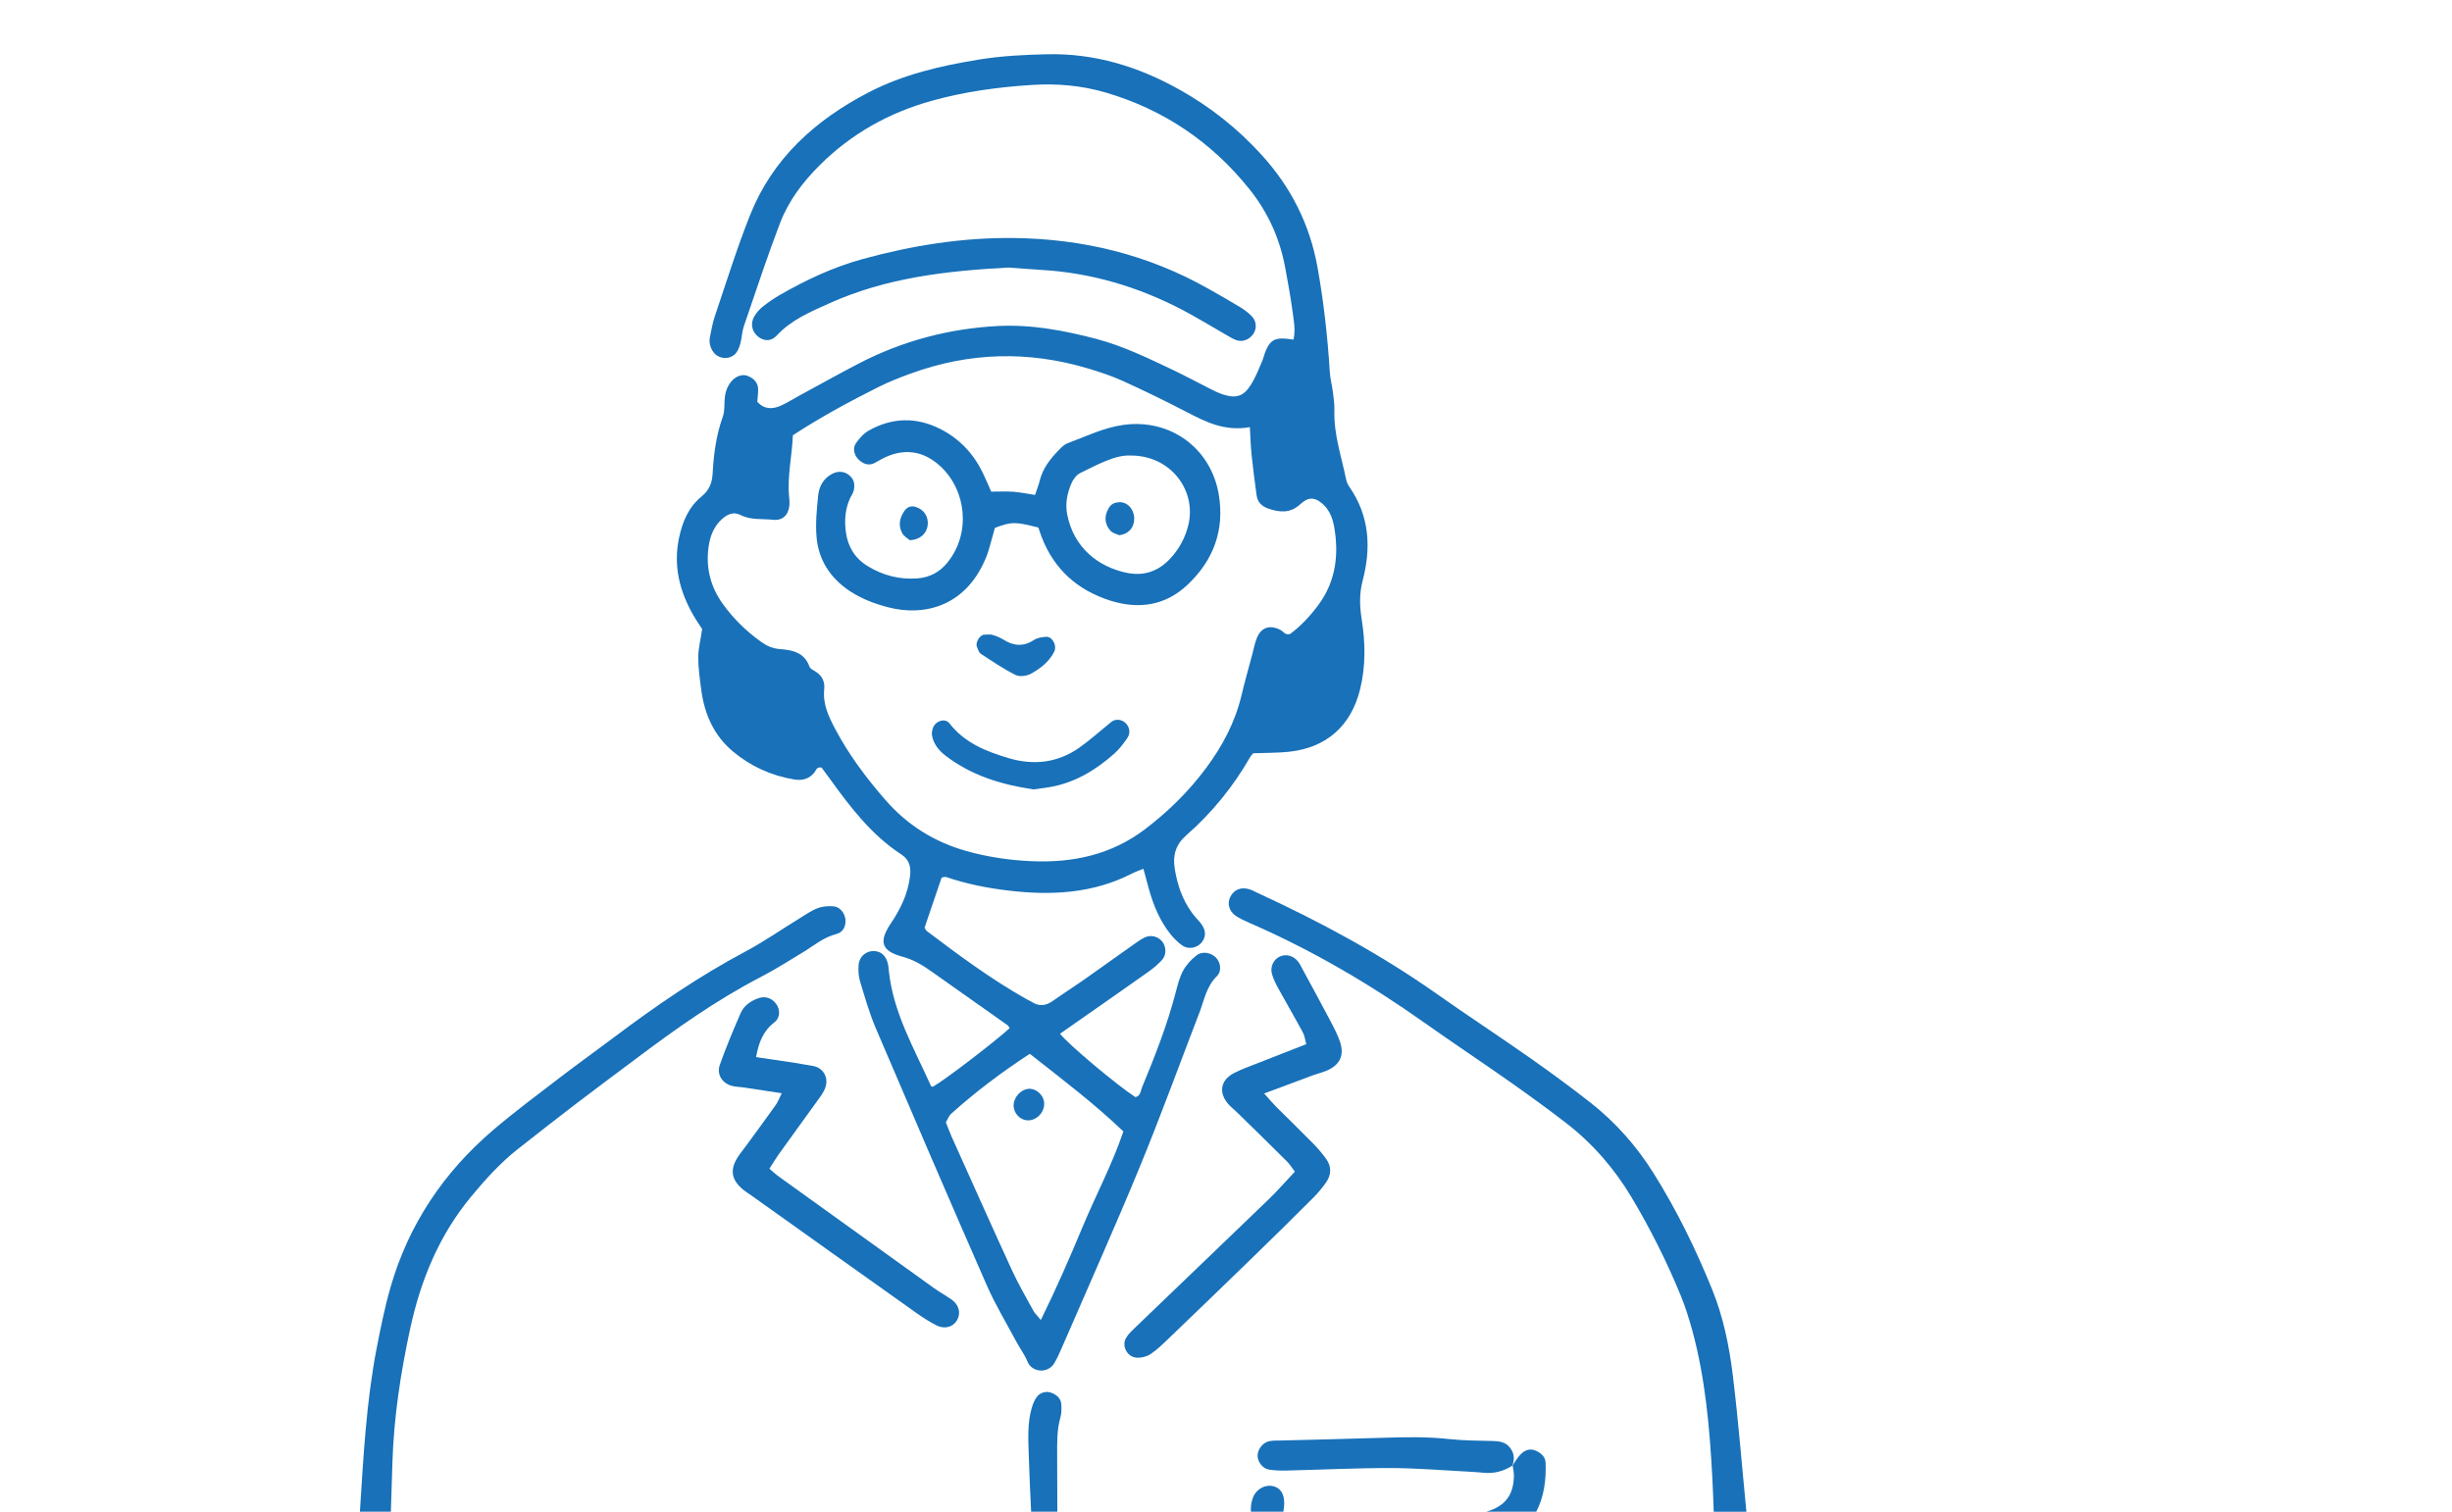 <?xml version="1.0" encoding="UTF-8"?><svg id="b" xmlns="http://www.w3.org/2000/svg" width="120" height="74" viewBox="0 0 120 74"><defs><style>.d{fill:none;}.e{fill:#1871b9;fill-rule:evenodd;}</style></defs><g id="c"><g><rect class="d" width="120" height="74"/><rect class="d" width="120" height="74"/><g><path class="e" d="M84.797,67.274c-.174-1.404-.462-2.802-.996-4.129-.798-1.975-1.732-3.885-2.864-5.695-.832-1.329-1.857-2.498-3.091-3.466-.983-.77-1.991-1.512-3.015-2.229-1.493-1.048-3.022-2.047-4.513-3.1-2.77-1.953-5.741-3.552-8.816-4.965-.122-.057-.241-.126-.37-.163-.418-.119-.756,.031-.932,.398-.018,.036-.03,.072-.041,.108,.175,0,.346,.006,.509,.022-.163-.016-.334-.023-.509-.022-.032,.113-.033,.234-.003,.351h0c.041,.166,.143,.322,.301,.433,.22,.151,.47,.264,.717,.372,3.017,1.314,5.84,2.965,8.522,4.865,1.408,.996,2.844,1.95,4.254,2.942,.911,.642,1.813,1.298,2.696,1.979,1.295,1.003,2.356,2.221,3.198,3.631,.92,1.541,1.723,3.14,2.404,4.798,.231,.561,.412,1.144,.573,1.726,.642,2.364,.851,4.788,.98,7.219,.029,.551,.049,1.102,.068,1.653h1.599c-.224-2.29-.398-4.514-.671-6.726Zm-23.936-23.028c0-.044-.014-.089-.043-.125,.028,.035,.043,.081,.043,.125Z"/><path class="e" d="M75.144,71.007c-.289-.12-.541-.007-.735,.198-.153,.159-.264,.356-.391,.539-.004,.003-.007,.005-.011,.007-.002,.006-.003,.011-.007,.02v.002s.002-.002,.004-.005c.007-.01,.026-.03,.026-.03,.021,.164,.062,.331,.06,.495-.011,.912-.391,1.49-1.334,1.763-.005,.002-.01,.004-.016,.005h2.444c.381-.738,.49-1.554,.456-2.404-.012-.291-.233-.482-.497-.589Z"/><path class="e" d="M62.295,72.749c-.053-.012-.107-.018-.16-.018-.345,0-.68,.227-.812,.57-.089,.231-.119,.468-.104,.699h1.589c.02-.167,.043-.291,.043-.409-.004-.48-.196-.765-.555-.842Z"/><path class="e" d="M73.866,70.829c-.213-.248-.515-.283-.828-.289-.708-.017-1.42-.019-2.122-.095-1.079-.118-2.155-.098-3.234-.062-1.651,.053-3.304,.089-4.955,.133-.203,.007-.409-.006-.604,.032-.33,.064-.592,.419-.576,.737,.014,.288,.245,.599,.545,.652,.058,.01,.116,.018,.174,.025,.241,.028,.486,.03,.729,.024,1.687-.04,3.371-.125,5.058-.121,1.279,.002,2.559,.112,3.836,.177,.236,.013,.472,.029,.707,.052,.513,.053,.982-.07,1.412-.343,.136-.333,.094-.648-.141-.922Z"/><path class="e" d="M64.262,58.642c.236-.237,.454-.499,.645-.774,.254-.37,.259-.772-.007-1.139-.197-.272-.419-.531-.654-.771-.592-.603-1.2-1.188-1.797-1.785-.164-.165-.312-.345-.582-.645,.89-.332,1.646-.616,2.404-.896,.222-.08,.456-.132,.671-.227,.631-.276,.856-.743,.642-1.392-.116-.347-.289-.681-.462-1.009-.455-.866-.925-1.726-1.39-2.585-.063-.118-.122-.241-.205-.348-.234-.296-.594-.387-.904-.241-.299,.142-.476,.5-.372,.856,.074,.256,.198,.502,.328,.736,.39,.708,.8,1.409,1.184,2.121,.088,.162,.106,.361,.164,.572-.839,.328-1.623,.632-2.405,.941-.377,.147-.761,.286-1.121,.469-.691,.351-.784,.997-.243,1.573,.115,.124,.252,.226,.372,.345,.821,.802,1.644,1.606,2.458,2.417,.136,.134,.236,.305,.381,.496-.451,.477-.848,.937-1.283,1.356-2.164,2.089-4.339,4.167-6.506,6.252-.169,.161-.349,.326-.467,.524-.238,.397,.053,.951,.523,.975,.22,.01,.479-.051,.661-.17,.308-.202,.578-.465,.846-.722,1.39-1.333,2.777-2.67,4.159-4.014,.994-.964,1.981-1.938,2.961-2.917Z"/><path class="e" d="M38.01,16.428c.712-.771,1.648-1.161,2.569-1.576,2.792-1.262,5.768-1.596,8.771-1.754,.552,.038,1.091,.083,1.63,.115,2.428,.146,4.71,.823,6.862,1.944,.717,.375,1.408,.802,2.111,1.203,.176,.1,.347,.213,.536,.286,.268,.096,.553,.017,.749-.181,.046-.045,.086-.098,.122-.156,.155-.264,.127-.597-.109-.84-.164-.167-.358-.309-.557-.432-.52-.314-1.047-.617-1.577-.914-2.948-1.662-6.134-2.432-9.5-2.471-2.513-.03-4.978,.365-7.398,1.029-1.438,.394-2.784,1.026-4.074,1.77-.291,.17-.571,.364-.833,.573-.153,.124-.291,.287-.391,.454-.03,.051-.053,.101-.072,.153-.111,.311-.012,.636,.247,.844,.284,.229,.638,.255,.916-.048Z"/><path class="e" d="M48.307,27.16c.083-.22,.139-.451,.204-.676,.065-.224,.125-.449,.18-.645,.818-.305,.989-.305,2.127-.013,.049,.14,.097,.301,.159,.457,.611,1.595,1.764,2.613,3.373,3.122,1.397,.437,2.693,.239,3.775-.785,1.262-1.194,1.812-2.669,1.522-4.407-.381-2.276-2.365-3.716-4.635-3.418-.987,.131-1.864,.57-2.777,.908-.15,.056-.28,.189-.396,.307-.43,.44-.807,.91-.957,1.528-.055,.221-.143,.433-.227,.69-.391-.059-.719-.127-1.05-.154-.331-.025-.666-.007-1.096-.007-.137-.309-.266-.622-.414-.926-.458-.941-1.142-1.669-2.081-2.144-1.175-.592-2.351-.562-3.493,.078-.252,.142-.467,.385-.635,.627-.174,.254-.079,.611,.164,.824,.217,.19,.464,.281,.744,.143,.122-.059,.234-.134,.354-.198,1.043-.554,2.034-.433,2.886,.365,1.267,1.181,1.487,3.273,.337,4.698-.381,.472-.865,.733-1.477,.78-.874,.063-1.674-.143-2.419-.595-.624-.374-.971-.938-1.073-1.639-.083-.573-.048-1.148,.201-1.69,.056-.122,.141-.234,.174-.363,.07-.273,.039-.536-.19-.741-.239-.214-.55-.249-.848-.097-.433,.219-.65,.609-.696,1.056-.071,.669-.136,1.352-.083,2.019,.09,1.143,.678,2.04,1.634,2.673,.566,.374,1.193,.611,1.855,.786,1.746,.462,3.879,0,4.859-2.562Zm4.113-3.464c.086-.208,.248-.443,.441-.537,.872-.429,1.741-.901,2.464-.859,1.954-.013,3.234,1.687,2.837,3.381-.15,.635-.453,1.197-.902,1.675-.58,.62-1.295,.855-2.113,.686-1.389-.288-2.605-1.224-2.92-2.868-.1-.523-.002-1.011,.194-1.479Z"/><path class="e" d="M51.465,68.184c-.243-.098-.552-.032-.726,.201-.114,.155-.192,.35-.247,.54-.22,.759-.167,1.538-.145,2.314,.026,.917,.074,1.837,.116,2.761h1.282c-.003-.905-.005-1.809-.008-2.714-.002-.64-.019-1.281,.162-1.911,.053-.188,.053-.4,.044-.601-.012-.305-.211-.483-.479-.59Z"/><path class="e" d="M49.607,54.122c.002,.387,.324,.718,.701,.722,.441,.006,.828-.416,.791-.866-.028-.376-.389-.702-.749-.678-.393,.025-.745,.415-.743,.822Z"/><path class="e" d="M46.569,63.617c-.275-.197-.576-.357-.849-.553-2.552-1.831-5.102-3.665-7.65-5.501-.134-.097-.254-.214-.414-.352,.158-.246,.291-.475,.444-.69,.608-.852,1.227-1.695,1.838-2.547,.137-.191,.287-.379,.393-.589,.303-.608-.054-1.11-.511-1.197-.298-.055-.597-.108-.897-.155-.625-.095-1.253-.189-1.921-.286,.127-.709,.342-1.273,.894-1.7,.301-.233,.291-.637,.081-.913-.224-.296-.552-.39-.901-.256-.359,.137-.673,.359-.826,.71-.365,.833-.716,1.675-1.02,2.532-.166,.463,.099,.89,.562,1.029,.19,.056,.4,.053,.599,.083,.594,.088,1.186,.178,1.866,.284-.123,.245-.188,.431-.3,.586-.469,.661-.952,1.313-1.429,1.968-.139,.19-.292,.373-.419,.569-.4,.62-.319,1.118,.259,1.598,.13,.106,.277,.194,.414,.291,2.668,1.902,5.334,3.806,8.004,5.701,.329,.234,.67,.461,1.029,.643,.434,.219,.857,.082,1.042-.284,.169-.338,.067-.719-.287-.973Z"/><path class="e" d="M58.69,49.599c.24-.626,.344-1.3,.86-1.811,.261-.256,.183-.69-.053-.922-.238-.233-.654-.317-.932-.103-.03,.024-.062,.049-.092,.076-.092,.074-.18,.16-.263,.25-.118,.13-.222,.27-.303,.418-.176,.32-.27,.692-.363,1.051-.414,1.607-1.022,3.147-1.655,4.677-.07,.172-.067,.421-.324,.472-.897-.58-3.297-2.594-3.687-3.103,.137-.098,.273-.191,.409-.287,1.302-.91,2.608-1.819,3.905-2.738,.247-.175,.483-.37,.685-.597,.208-.228,.199-.607,.033-.847-.033-.05-.072-.094-.116-.132-.206-.182-.513-.238-.779-.109-.181,.089-.347,.207-.513,.326-.828,.586-1.651,1.176-2.481,1.76-.499,.347-1.011,.675-1.509,1.027-.345,.243-.682,.261-1.034,.03-.085-.054-.18-.094-.27-.143-1.711-.966-3.286-2.136-4.851-3.318-.049-.039-.072-.109-.108-.165,.28-.822,.559-1.645,.834-2.451,.093-.014,.164-.046,.219-.028,.996,.34,2.026,.543,3.066,.665,2.078,.248,4.12,.144,6.034-.836,.166-.085,.344-.145,.557-.233,.1,.37,.178,.66,.257,.952,.227,.821,.543,1.604,1.086,2.272,.063,.078,.13,.153,.201,.225,.118,.121,.247,.233,.386,.323,.005,.003,.012,.007,.018,.01,.116,.073,.25,.098,.382,.088,.197-.012,.393-.108,.516-.259,.208-.256,.224-.542,.03-.844-.072-.113-.164-.213-.254-.313-.012-.014-.025-.028-.037-.042-.078-.088-.15-.178-.219-.272-.465-.636-.71-1.37-.835-2.156-.102-.644,.049-1.169,.569-1.625,1.258-1.098,2.296-2.386,3.13-3.835,.049-.083,.125-.153,.148-.178,.624-.025,1.197-.013,1.762-.075,1.827-.2,3.027-1.272,3.466-3.064,.279-1.134,.256-2.282,.076-3.424-.101-.64-.122-1.243,.049-1.893,.419-1.595,.336-3.154-.64-4.568-.076-.11-.141-.239-.167-.366-.229-1.124-.613-2.219-.578-3.39,.009-.298-.035-.601-.072-.902-.042-.331-.134-.659-.153-.99-.108-1.725-.298-3.437-.604-5.135-.377-2.083-1.292-3.893-2.714-5.465-1.172-1.294-2.513-2.361-4.029-3.209-2.009-1.129-4.148-1.789-6.481-1.737-1.117,.024-2.229,.081-3.334,.259-1.875,.304-3.715,.727-5.415,1.612-2.599,1.35-4.688,3.225-5.792,5.997-.65,1.63-1.168,3.311-1.732,4.975-.107,.318-.164,.657-.232,.985-.058,.281,.007,.539,.178,.767,.12,.159,.301,.25,.488,.27,.118,.012,.238-.002,.347-.048,.118-.047,.222-.127,.296-.238,.09-.139,.15-.303,.189-.464,.065-.262,.07-.542,.157-.795,.051-.147,.101-.296,.152-.444,.527-1.545,1.042-3.098,1.625-4.62,.416-1.083,1.114-2.005,1.94-2.826,1.546-1.541,3.387-2.567,5.477-3.151,1.6-.448,3.242-.67,4.899-.776,1.221-.079,2.437,.025,3.614,.37,2.844,.834,5.192,2.425,7.04,4.734,.901,1.127,1.487,2.414,1.748,3.839,.129,.697,.259,1.396,.354,2.099,.062,.464,.16,.934,.053,1.425-.115-.016-.211-.031-.308-.042-.366-.035-.596-.003-.772,.153-.102,.092-.187,.223-.266,.407-.081,.185-.122,.39-.203,.573-.162,.37-.308,.754-.52,1.094-.368,.59-.721,.707-1.376,.502-.255-.08-.497-.211-.738-.333-.543-.271-1.079-.565-1.627-.826-1.251-.593-2.494-1.208-3.844-1.564-1.577-.413-3.167-.713-4.807-.631-2.397,.124-4.668,.727-6.8,1.828-1.02,.53-2.023,1.094-3.033,1.641-.268,.144-.525,.312-.802,.433-.395,.174-.786,.193-1.147-.19,.014-.173,.039-.369,.042-.567,.009-.349-.185-.568-.492-.694-.176-.075-.374-.055-.552,.043-.094,.05-.183,.122-.261,.212-.007,.008-.014,.017-.02,.026-.217,.262-.299,.573-.317,.911-.014,.266,.002,.55-.086,.793-.324,.902-.448,1.838-.499,2.785-.025,.467-.169,.821-.548,1.13-.624,.512-.925,1.217-1.093,2.006-.294,1.37,.019,2.615,.694,3.797,.15,.263,.324,.509,.435,.68-.076,.521-.19,.95-.192,1.38,0,.537,.079,1.079,.15,1.615,.157,1.18,.622,2.222,1.544,2.995,.867,.729,1.88,1.188,3.008,1.375,.4,.065,.733-.029,.992-.356,.074-.094,.086-.269,.34-.229,.109,.147,.248,.329,.382,.517,1.011,1.404,2.053,2.779,3.53,3.743,.395,.257,.472,.623,.419,1.059-.104,.861-.465,1.61-.946,2.321-.095,.139-.171,.268-.226,.389-.211,.44-.162,.75,.176,.974,.148,.1,.352,.182,.615,.254,.543,.144,.985,.41,1.426,.723,1.241,.877,2.485,1.752,3.725,2.632,.048,.03,.069,.099,.104,.147-.791,.719-3.221,2.572-3.759,2.868-.032-.013-.081-.017-.09-.037-.819-1.834-1.854-3.591-2.064-5.647-.005-.045-.011-.088-.014-.135-.005-.066-.014-.134-.03-.198-.044-.198-.129-.352-.243-.457-.116-.107-.266-.165-.444-.17-.381-.01-.717,.27-.747,.677-.021,.264-.009,.549,.069,.8,.234,.776,.456,1.56,.773,2.304,1.791,4.198,3.593,8.389,5.424,12.567,.419,.957,.964,1.858,1.457,2.781,.174,.324,.402,.626,.541,.966,.215,.531,.989,.61,1.311,.082,.139-.229,.249-.479,.356-.727,1.276-2.946,2.589-5.878,3.812-8.843,1.029-2.5,1.953-5.04,2.923-7.562Zm-15.372-10.453c-.932-1.076-1.785-2.209-2.451-3.475-.319-.605-.604-1.208-.53-1.921,.037-.362-.088-.664-.411-.867-.113-.071-.271-.141-.31-.246-.25-.709-.853-.821-1.468-.865-.361-.028-.649-.172-.923-.369-.719-.519-1.348-1.134-1.861-1.853-.594-.832-.83-1.765-.686-2.785,.072-.516,.249-.982,.643-1.344,.27-.245,.569-.389,.922-.21,.506,.258,1.057,.175,1.589,.233,.469,.051,.754-.23,.802-.71,.012-.132-.002-.27-.014-.403-.099-1.022,.144-2.015,.183-3.025,1.373-.895,2.768-1.649,4.187-2.36,.511-.257,1.05-.466,1.588-.663,2.858-1.043,5.748-1.118,8.661-.249,.582,.174,1.163,.365,1.713,.615,1.047,.473,2.079,.979,3.1,1.508,.938,.487,1.864,.971,3.116,.752,.032,.542,.041,.944,.083,1.341,.071,.669,.155,1.339,.249,2.006,.046,.334,.257,.529,.574,.641,.541,.187,1.057,.233,1.524-.182,.076-.069,.155-.13,.238-.189,.256-.178,.506-.139,.751,.027,.421,.291,.615,.736,.7,1.199,.252,1.382,.092,2.703-.768,3.864-.402,.545-.865,1.036-1.382,1.419-.249,.069-.328-.126-.469-.197-.518-.269-.946-.129-1.154,.387-.101,.247-.152,.516-.22,.778-.183,.685-.377,1.367-.541,2.059-.314,1.306-.929,2.461-1.722,3.529-.853,1.149-1.861,2.141-3.001,3.006-1.646,1.247-3.521,1.647-5.542,1.56-1.085-.046-2.157-.205-3.198-.499-1.567-.44-2.901-1.276-3.97-2.513Zm9.687,20.859c-.633,1.519-1.286,3.027-2.067,4.612-.183-.225-.301-.333-.374-.468-.356-.651-.729-1.297-1.04-1.971-1.001-2.179-1.979-4.371-2.962-6.558-.095-.214-.174-.437-.271-.678,.086-.145,.144-.319,.263-.424,1.181-1.065,2.448-2.018,3.843-2.932,1.598,1.257,3.133,2.417,4.58,3.8-.53,1.585-1.327,3.071-1.972,4.62Z"/><path class="e" d="M39.26,46.64c.546-.331,1.033-.758,1.679-.92,.33-.084,.467-.392,.435-.716-.011-.104-.048-.212-.104-.309-.155-.018-.31-.03-.465-.035-.042-.002-.076-.015-.102-.036,.026,.021,.061,.034,.102,.036,.155,.005,.31,.017,.465,.035-.102-.172-.27-.307-.462-.326-.044-.004-.09-.007-.134-.007-.222-.009-.453,.019-.654,.094-.312,.118-.592,.319-.88,.493-.893,.548-1.757,1.15-2.678,1.641-2.249,1.196-4.335,2.627-6.365,4.153-.892,.672-1.801,1.32-2.686,1.998-1.1,.844-2.215,1.672-3.269,2.571-2.427,2.07-4.143,4.625-5.029,7.701-.28,.972-.481,1.968-.675,2.962-.513,2.651-.653,5.336-.824,8.024h1.515c.028-.814,.052-1.627,.077-2.441,.071-2.206,.404-4.377,.871-6.527,.513-2.375,1.419-4.573,2.992-6.469,.696-.838,1.418-1.637,2.271-2.311,.955-.753,1.916-1.503,2.883-2.244,.939-.719,1.893-1.42,2.839-2.133,1.974-1.486,3.984-2.914,6.184-4.055,.689-.358,1.348-.777,2.012-1.18Z"/><path class="e" d="M51.338,38.536c1.234-.202,2.26-.819,3.179-1.629,.247-.219,.454-.49,.642-.761,.11-.158,.155-.355,.056-.569-.15-.324-.557-.454-.829-.235-.521,.42-1.018,.872-1.564,1.257-1.057,.744-2.231,.879-3.457,.515-1.101-.328-2.153-.744-2.898-1.702-.212-.272-.672-.134-.807,.216-.045,.117-.069,.261-.047,.382,.076,.417,.342,.736,.659,.981,1.257,.965,2.719,1.418,4.309,1.653,.226-.032,.491-.067,.755-.108Z"/><path class="e" d="M51.17,31.174c-.191,.018-.407,.049-.56,.151-.512,.338-.996,.305-1.498-.011-.167-.106-.359-.181-.549-.237-.121-.034-.261-.006-.392-.006-.209-.007-.45,.389-.361,.592,.053,.12,.092,.278,.188,.34,.556,.366,1.111,.742,1.705,1.039,.198,.1,.551,.05,.759-.065,.464-.259,.894-.591,1.138-1.088,.05-.103,.047-.264,.006-.373-.07-.188-.207-.361-.436-.342Z"/><path class="e" d="M54.772,26.198c.482-.05,.76-.413,.735-.861-.025-.442-.356-.781-.754-.752-.201,.014-.373,.085-.49,.283-.233,.392-.211,.771,.074,1.105,.113,.133,.33,.174,.435,.226Z"/><path class="e" d="M44.524,26.444c.488-.011,.828-.321,.877-.732,.05-.413-.186-.785-.605-.902-.196-.057-.389,0-.519,.181-.25,.347-.332,.73-.12,1.114,.085,.155,.27,.253,.367,.34Z"/></g></g></g></svg>